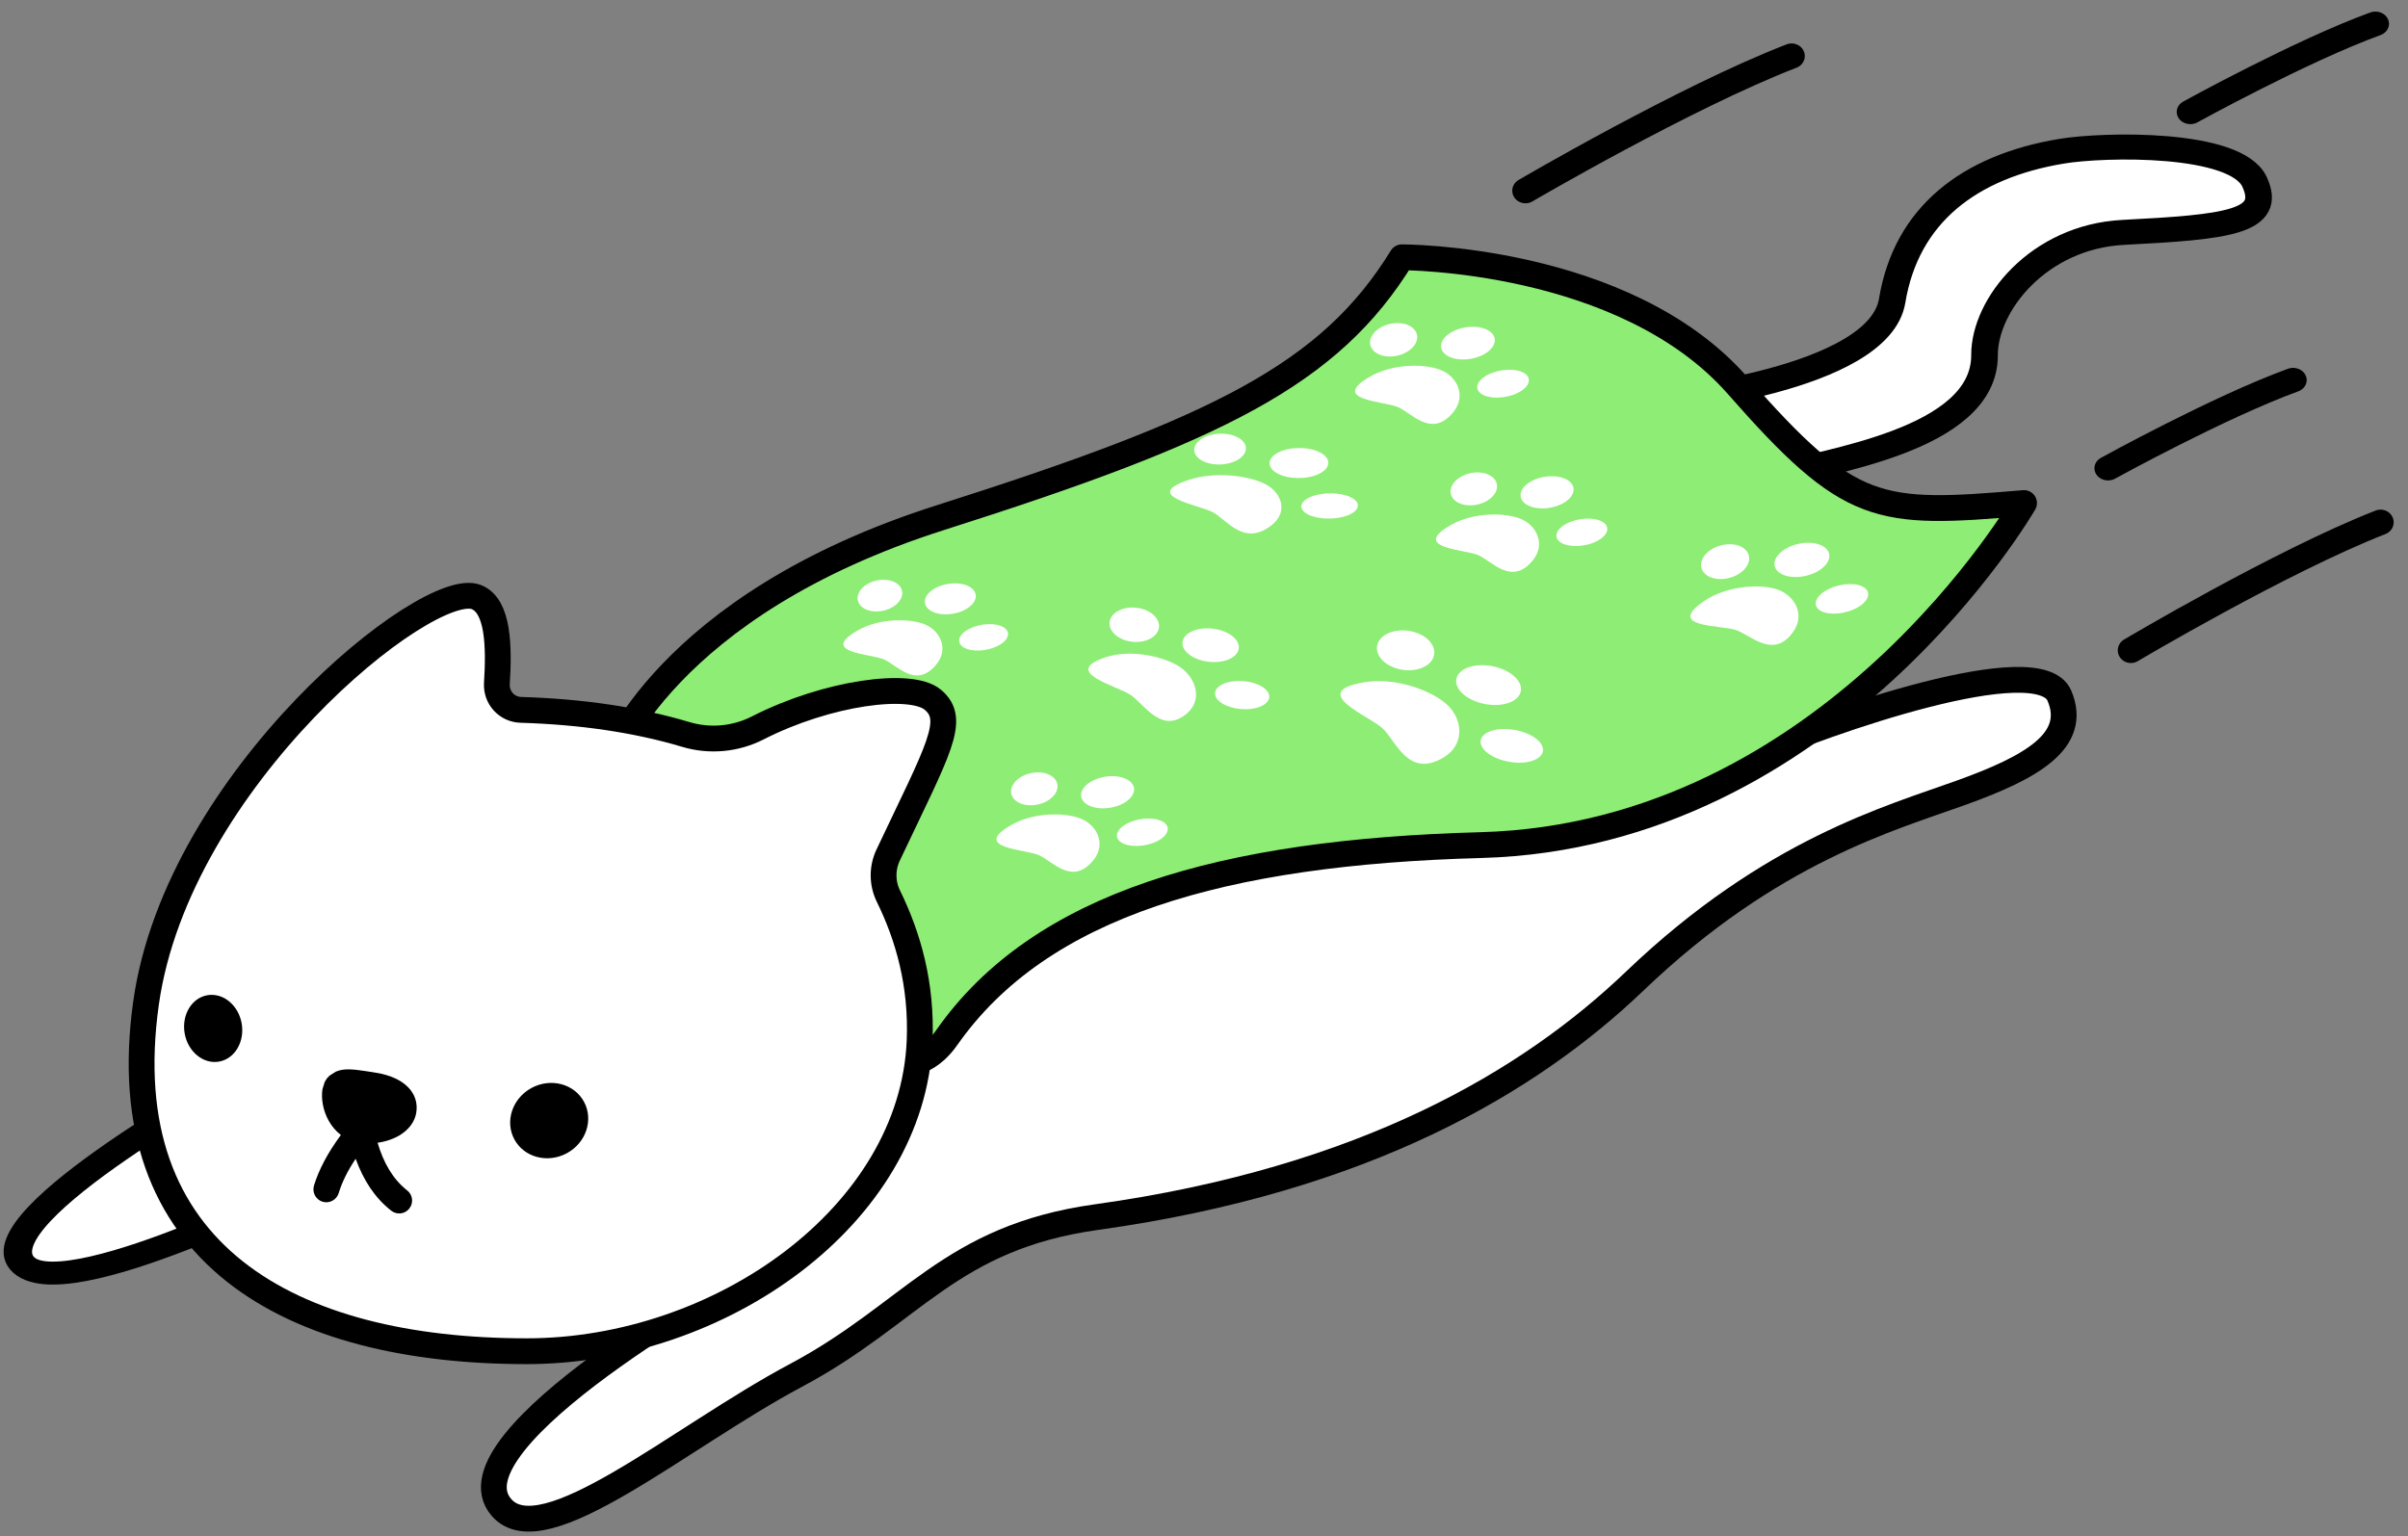 <?xml version="1.0" encoding="UTF-8" standalone="no"?> <svg xmlns="http://www.w3.org/2000/svg" xmlns:xlink="http://www.w3.org/1999/xlink" xmlns:serif="http://www.serif.com/" width="100%" height="100%" viewBox="0 0 373 238" version="1.1" xml:space="preserve" style="fill-rule:evenodd;clip-rule:evenodd;stroke-linecap:round;stroke-linejoin:round;stroke-miterlimit:1.5;"><rect x="0" y="0" width="373" height="238" fill="#808080" stroke="none"/> <g transform="matrix(1,0,0,1,-5432.33,-4861.63)"> <g transform="matrix(1,0,0,1,0.27,633.312)"> <g transform="matrix(0.892,0,0,0.892,583.627,273.53)"> <path d="M5564.57,4654.9C5564.57,4654.9 5512.38,4683.68 5522.53,4695.43C5529.77,4703.83 5553.43,4683.29 5573.68,4672.51C5593.92,4661.74 5600.34,4648.58 5625.86,4645.02C5672.62,4638.51 5701.22,4621.37 5719.38,4603.99C5743.02,4581.36 5763.82,4575.71 5776.04,4571.3C5788.25,4566.9 5796.41,4562.29 5793.09,4554.46C5789.55,4546.08 5752.72,4558.89 5739.12,4564.89C5725.53,4570.9 5667.13,4555.7 5667.13,4555.7L5573.14,4606.45L5564.57,4654.9Z" style="fill:white;stroke:black;stroke-width:4.48px;"></path> </g> </g> <g transform="matrix(1,0,0,1,0.27,633.312)"> <g transform="matrix(0.968,0.099,-0.093,0.908,562.876,-358.179)"> <path d="M5727.97,4495.07C5727.97,4495.07 5762,4487.87 5762.79,4474.2C5763.64,4459.46 5772.82,4450.21 5787.2,4446.03C5793.9,4444.08 5814.64,4441.38 5818.25,4447.87C5821.86,4454.37 5814.65,4455.97 5798.27,4458.67C5784.97,4460.86 5777.45,4473.26 5778.3,4481.81C5779.73,4496.28 5754.47,4502.44 5747.07,4505.89C5739.66,4509.35 5727.97,4495.07 5727.97,4495.07Z" style="fill:white;stroke:black;stroke-width:4.24px;"></path> </g> </g> <g transform="matrix(1,0,0,1,0.27,633.312)"> <g transform="matrix(0.844,0,0,0.844,853.16,495.232)"> <path d="M5537.11,4563.16C5537.11,4563.16 5547.02,4534.25 5597.95,4518.07C5648.88,4501.88 5669.34,4491.76 5682.52,4470.32C5682.52,4470.32 5723.39,4470.21 5744.14,4493.86C5764.9,4517.51 5769.84,4517.7 5796.71,4515.43C5796.71,4515.43 5761.55,4576.46 5697.03,4578.22C5649.71,4579.5 5616.19,4589.03 5599,4613.55C5581.81,4638.07 5537.11,4563.16 5537.11,4563.16Z" style="fill:rgb(142,237,117);stroke:black;stroke-width:4.74px;"></path> </g> </g> <g transform="matrix(1,0,0,1,0.27,633.312)"> <g transform="matrix(0.844,0,0,0.681,853.16,1255.33)"> <path d="M5469.52,4610.07C5469.52,4610.07 5422.02,4642.3 5429.26,4652.98C5436.35,4663.43 5482.2,4634.53 5482.2,4634.53L5469.52,4610.07Z" style="fill:white;stroke:black;stroke-width:5.22px;"></path> </g> </g> <g transform="matrix(1,0,0,1,0.27,633.312)"> <g transform="matrix(0.917,0,0,0.917,453.367,152.651)"> <path d="M5579.35,4589.04C5578.31,4591.24 5578.33,4593.8 5579.4,4595.98C5582.76,4602.82 5585.06,4610.93 5584.67,4620.43C5583.44,4649.93 5550.94,4672.86 5518.31,4672.86C5478.57,4672.86 5448,4656.58 5454,4614C5459.34,4576.13 5501.63,4542.13 5509.81,4545.45C5513.51,4546.94 5513.66,4553.71 5513.26,4560.09C5513.2,4561.22 5513.59,4562.32 5514.35,4563.15C5515.11,4563.98 5516.18,4564.47 5517.31,4564.5C5527.32,4564.8 5536.73,4566.13 5545.15,4568.65C5549.21,4569.87 5553.59,4569.47 5557.37,4567.53C5569.09,4561.56 5583.18,4559.69 5586.89,4562.78C5590.97,4566.19 5587.82,4571.12 5579.35,4589.04Z" style="fill:white;stroke:black;stroke-width:4.36px;"></path> </g> </g> <g transform="matrix(1,0,0,1,0.27,633.312)"> <g transform="matrix(0.739,-0.131,0.153,0.861,784.901,746.903)"> <circle cx="5291" cy="5033.53" r="5.971"></circle> </g> </g> <g transform="matrix(1,0,0,1,0.27,633.312)"> <g transform="matrix(0.903,-0.488,0.458,0.847,-1566,2720.54)"> <circle cx="5291" cy="5033.53" r="5.971"></circle> </g> </g> <g transform="matrix(1,0,0,1,0.27,633.312)"> <g transform="matrix(0.995,0.159,-0.159,0.995,766.34,-1085.23)"> <path d="M5489.57,4640.96C5490.94,4643.82 5492.73,4646.09 5495.22,4647.48C5496.18,4648.01 5496.52,4649.22 5495.98,4650.18C5495.45,4651.14 5494.24,4651.48 5493.28,4650.94C5490.48,4649.38 5488.31,4646.97 5486.63,4643.92C5485.71,4645.92 5485.12,4647.8 5484.89,4649.54C5484.74,4650.63 5483.74,4651.39 5482.65,4651.25C5481.57,4651.1 5480.81,4650.1 5480.95,4649.01C5481.3,4646.47 5482.25,4643.68 5483.81,4640.67C5482.95,4640.21 5482.21,4639.56 5481.61,4638.8C5480.48,4637.37 5479.9,4635.57 5479.9,4634.16L5480.07,4633L5480.31,4632.43L5480.65,4631.93L5481.5,4631.18C5481.77,4631.01 5482.07,4630.86 5482.4,4630.75C5483.64,4630.32 5485.59,4630.37 5487.65,4630.37C5492.05,4630.37 5494.71,4632.41 5494.71,4635.45C5494.71,4636.82 5494.03,4638.18 5492.77,4639.26C5491.92,4639.98 5490.8,4640.58 5489.57,4640.96Z"></path> </g> </g> <g transform="matrix(1,0,0,1,0.27,633.312)"> <g transform="matrix(0.663,0,0,0.631,1873.73,1446.11)"> <path d="M5723.42,4456.03C5723.42,4456.03 5760.66,4433.09 5785.59,4422.96" style="fill:none;stroke:black;stroke-width:6.18px;"></path> </g> </g> <g transform="matrix(1,0,0,1,0.27,633.312)"> <g transform="matrix(0.461,0,0,0.413,3132.85,2405.32)"> <path d="M5723.42,4456.03C5723.42,4456.03 5760.66,4433.09 5785.59,4422.96" style="fill:none;stroke:black;stroke-width:9.15px;"></path> </g> </g> <g transform="matrix(1,0,0,1,0.27,633.312)"> <g transform="matrix(0.461,0,0,0.413,3120.1,2460.52)"> <path d="M5723.42,4456.03C5723.42,4456.03 5760.66,4433.09 5785.59,4422.96" style="fill:none;stroke:black;stroke-width:9.15px;"></path> </g> </g> <g transform="matrix(1,0,0,1,0.27,633.312)"> <g transform="matrix(0.622,0,0,0.6,2202.17,1655.46)"> <path d="M5723.42,4456.03C5723.42,4456.03 5760.66,4433.09 5785.59,4422.96" style="fill:none;stroke:black;stroke-width:6.54px;"></path> </g> </g> <g transform="matrix(1,0,0,1,0.27,633.312)"> <g transform="matrix(0.396,0.226,-0.365,0.168,6533.33,3096.06)"> <path d="M1934.32,4555.19C1938.52,4555.19 1941.94,4559.37 1941.94,4564.53C1941.94,4569.68 1938.52,4573.87 1934.32,4573.87C1930.11,4573.87 1926.7,4569.68 1926.7,4564.53C1926.7,4559.37 1930.11,4555.19 1934.32,4555.19ZM1936.96,4581.09C1942.92,4581.09 1951.1,4587.28 1953.14,4596.59C1956.51,4611.9 1943.34,4604.87 1938.06,4605C1932.78,4605.12 1919.14,4615.33 1921.48,4597.34C1922.81,4587.12 1930.99,4581.09 1936.96,4581.09ZM1958.96,4566.87C1962.3,4568.39 1963.67,4573.27 1962.02,4577.76C1960.36,4582.24 1956.31,4584.65 1952.96,4583.12C1949.62,4581.6 1948.25,4576.73 1949.91,4572.24C1951.56,4567.76 1955.62,4565.35 1958.96,4566.87ZM1911.5,4569C1914.9,4567.11 1919.34,4569.3 1921.41,4573.88C1923.48,4578.47 1922.4,4583.73 1919,4585.62C1915.6,4587.52 1911.16,4585.33 1909.09,4580.74C1907.02,4576.16 1908.1,4570.9 1911.5,4569Z" style="fill:white;"></path> </g> </g> <g transform="matrix(1,0,0,1,0.27,633.312)"> <g transform="matrix(0.391,0.277,-0.342,0.165,6424.34,3039.33)"> <path d="M1934.32,4555.19C1938.52,4555.19 1941.94,4559.37 1941.94,4564.53C1941.94,4569.68 1938.52,4573.87 1934.32,4573.87C1930.11,4573.87 1926.7,4569.68 1926.7,4564.53C1926.7,4559.37 1930.11,4555.19 1934.32,4555.19ZM1936.96,4581.09C1942.92,4581.09 1951.1,4587.28 1953.14,4596.59C1956.51,4611.9 1943.34,4604.87 1938.06,4605C1932.78,4605.12 1919.14,4615.33 1921.48,4597.34C1922.81,4587.12 1930.99,4581.09 1936.96,4581.09ZM1958.96,4566.87C1962.3,4568.39 1963.67,4573.27 1962.02,4577.76C1960.36,4582.24 1956.31,4584.65 1952.96,4583.12C1949.62,4581.6 1948.25,4576.73 1949.91,4572.24C1951.56,4567.76 1955.62,4565.35 1958.96,4566.87ZM1911.5,4569C1914.9,4567.11 1919.34,4569.3 1921.41,4573.88C1923.48,4578.47 1922.4,4583.73 1919,4585.62C1915.6,4587.52 1911.16,4585.33 1909.09,4580.74C1907.02,4576.16 1908.1,4570.9 1911.5,4569Z" style="fill:white;"></path> </g> </g> <g transform="matrix(1,0,0,1,0.27,633.312)"> <g transform="matrix(0.428,0.156,-0.292,0.254,6216.13,2853.92)"> <path d="M1934.32,4555.19C1938.52,4555.19 1941.94,4559.37 1941.94,4564.53C1941.94,4569.68 1938.52,4573.87 1934.32,4573.87C1930.11,4573.87 1926.7,4569.68 1926.7,4564.53C1926.7,4559.37 1930.11,4555.19 1934.32,4555.19ZM1936.96,4581.09C1942.92,4581.09 1951.1,4587.28 1953.14,4596.59C1956.51,4611.9 1943.34,4604.87 1938.06,4605C1932.78,4605.12 1919.14,4615.33 1921.48,4597.34C1922.81,4587.12 1930.99,4581.09 1936.96,4581.09ZM1958.96,4566.87C1962.3,4568.39 1963.67,4573.27 1962.02,4577.76C1960.36,4582.24 1956.31,4584.65 1952.96,4583.12C1949.62,4581.6 1948.25,4576.73 1949.91,4572.24C1951.56,4567.76 1955.62,4565.35 1958.96,4566.87ZM1911.5,4569C1914.9,4567.11 1919.34,4569.3 1921.41,4573.88C1923.48,4578.47 1922.4,4583.73 1919,4585.62C1915.6,4587.52 1911.16,4585.33 1909.09,4580.74C1907.02,4576.16 1908.1,4570.9 1911.5,4569Z" style="fill:white;"></path> </g> </g> <g transform="matrix(1,0,0,1,0.27,633.312)"> <g transform="matrix(0.394,0.178,-0.3,0.224,6278.94,2937.83)"> <path d="M1934.32,4555.19C1938.52,4555.19 1941.94,4559.37 1941.94,4564.53C1941.94,4569.68 1938.52,4573.87 1934.32,4573.87C1930.11,4573.87 1926.7,4569.68 1926.7,4564.53C1926.7,4559.37 1930.11,4555.19 1934.32,4555.19ZM1936.96,4581.09C1942.92,4581.09 1951.1,4587.28 1953.14,4596.59C1956.51,4611.9 1943.34,4604.87 1938.06,4605C1932.78,4605.12 1919.14,4615.33 1921.48,4597.34C1922.81,4587.12 1930.99,4581.09 1936.96,4581.09ZM1958.96,4566.87C1962.3,4568.39 1963.67,4573.27 1962.02,4577.76C1960.36,4582.24 1956.31,4584.65 1952.96,4583.12C1949.62,4581.6 1948.25,4576.73 1949.91,4572.24C1951.56,4567.76 1955.62,4565.35 1958.96,4566.87ZM1911.5,4569C1914.9,4567.11 1919.34,4569.3 1921.41,4573.88C1923.48,4578.47 1922.4,4583.73 1919,4585.62C1915.6,4587.52 1911.16,4585.33 1909.09,4580.74C1907.02,4576.16 1908.1,4570.9 1911.5,4569Z" style="fill:white;"></path> </g> </g> <g transform="matrix(1,0,0,1,0.27,633.312)"> <g transform="matrix(0.394,0.178,-0.3,0.224,6210.86,2984.3)"> <path d="M1934.32,4555.19C1938.52,4555.19 1941.94,4559.37 1941.94,4564.53C1941.94,4569.68 1938.52,4573.87 1934.32,4573.87C1930.11,4573.87 1926.7,4569.68 1926.7,4564.53C1926.7,4559.37 1930.11,4555.19 1934.32,4555.19ZM1936.96,4581.09C1942.92,4581.09 1951.1,4587.28 1953.14,4596.59C1956.51,4611.9 1943.34,4604.87 1938.06,4605C1932.78,4605.12 1919.14,4615.33 1921.48,4597.34C1922.81,4587.12 1930.99,4581.09 1936.96,4581.09ZM1958.96,4566.87C1962.3,4568.39 1963.67,4573.27 1962.02,4577.76C1960.36,4582.24 1956.31,4584.65 1952.96,4583.12C1949.62,4581.6 1948.25,4576.73 1949.91,4572.24C1951.56,4567.76 1955.62,4565.35 1958.96,4566.87ZM1911.5,4569C1914.9,4567.11 1919.34,4569.3 1921.41,4573.88C1923.48,4578.47 1922.4,4583.73 1919,4585.62C1915.6,4587.52 1911.16,4585.33 1909.09,4580.74C1907.02,4576.16 1908.1,4570.9 1911.5,4569Z" style="fill:white;"></path> </g> </g> <g transform="matrix(1,0,0,1,0.27,633.312)"> <g transform="matrix(0.399,0.18,-0.305,0.228,6279.83,2892.59)"> <path d="M1934.32,4555.19C1938.52,4555.19 1941.94,4559.37 1941.94,4564.53C1941.94,4569.68 1938.52,4573.87 1934.32,4573.87C1930.11,4573.87 1926.7,4569.68 1926.7,4564.53C1926.7,4559.37 1930.11,4555.19 1934.32,4555.19ZM1936.96,4581.09C1942.92,4581.09 1951.1,4587.28 1953.14,4596.59C1956.51,4611.9 1943.34,4604.87 1938.06,4605C1932.78,4605.12 1919.14,4615.33 1921.48,4597.34C1922.81,4587.12 1930.99,4581.09 1936.96,4581.09ZM1958.96,4566.87C1962.3,4568.39 1963.67,4573.27 1962.02,4577.76C1960.36,4582.24 1956.31,4584.65 1952.96,4583.12C1949.62,4581.6 1948.25,4576.73 1949.91,4572.24C1951.56,4567.76 1955.62,4565.35 1958.96,4566.87ZM1911.5,4569C1914.9,4567.11 1919.34,4569.3 1921.41,4573.88C1923.48,4578.47 1922.4,4583.73 1919,4585.62C1915.6,4587.52 1911.16,4585.33 1909.09,4580.74C1907.02,4576.16 1908.1,4570.9 1911.5,4569Z" style="fill:white;"></path> </g> </g> <g transform="matrix(1,0,0,1,0.27,633.312)"> <g transform="matrix(0.378,0.171,-0.289,0.216,6167.24,3004.39)"> <path d="M1934.32,4555.19C1938.52,4555.19 1941.94,4559.37 1941.94,4564.53C1941.94,4569.68 1938.52,4573.87 1934.32,4573.87C1930.11,4573.87 1926.7,4569.68 1926.7,4564.53C1926.7,4559.37 1930.11,4555.19 1934.32,4555.19ZM1936.96,4581.09C1942.92,4581.09 1951.1,4587.28 1953.14,4596.59C1956.51,4611.9 1943.34,4604.87 1938.06,4605C1932.78,4605.12 1919.14,4615.33 1921.48,4597.34C1922.81,4587.12 1930.99,4581.09 1936.96,4581.09ZM1958.96,4566.87C1962.3,4568.39 1963.67,4573.27 1962.02,4577.76C1960.36,4582.24 1956.31,4584.65 1952.96,4583.12C1949.62,4581.6 1948.25,4576.73 1949.91,4572.24C1951.56,4567.76 1955.62,4565.35 1958.96,4566.87ZM1911.5,4569C1914.9,4567.11 1919.34,4569.3 1921.41,4573.88C1923.48,4578.47 1922.4,4583.73 1919,4585.62C1915.6,4587.52 1911.16,4585.33 1909.09,4580.74C1907.02,4576.16 1908.1,4570.9 1911.5,4569Z" style="fill:white;"></path> </g> </g> <g transform="matrix(1,0,0,1,0.27,633.312)"> <g transform="matrix(0.379,0.371,-0.44,0.132,6937.93,3014.31)"> <path d="M1934.32,4555.19C1938.52,4555.19 1941.94,4559.37 1941.94,4564.53C1941.94,4569.68 1938.52,4573.87 1934.32,4573.87C1930.11,4573.87 1926.7,4569.68 1926.7,4564.53C1926.7,4559.37 1930.11,4555.19 1934.32,4555.19ZM1936.96,4581.09C1942.92,4581.09 1951.1,4587.28 1953.14,4596.59C1956.51,4611.9 1943.34,4604.87 1938.06,4605C1932.78,4605.12 1919.14,4615.33 1921.48,4597.34C1922.81,4587.12 1930.99,4581.09 1936.96,4581.09ZM1958.96,4566.87C1962.3,4568.39 1963.67,4573.27 1962.02,4577.76C1960.36,4582.24 1956.31,4584.65 1952.96,4583.12C1949.62,4581.6 1948.25,4576.73 1949.91,4572.24C1951.56,4567.76 1955.62,4565.35 1958.96,4566.87ZM1911.5,4569C1914.9,4567.11 1919.34,4569.3 1921.41,4573.88C1923.48,4578.47 1922.4,4583.73 1919,4585.62C1915.6,4587.52 1911.16,4585.33 1909.09,4580.74C1907.02,4576.16 1908.1,4570.9 1911.5,4569Z" style="fill:white;"></path> </g> </g> </g> </svg> 